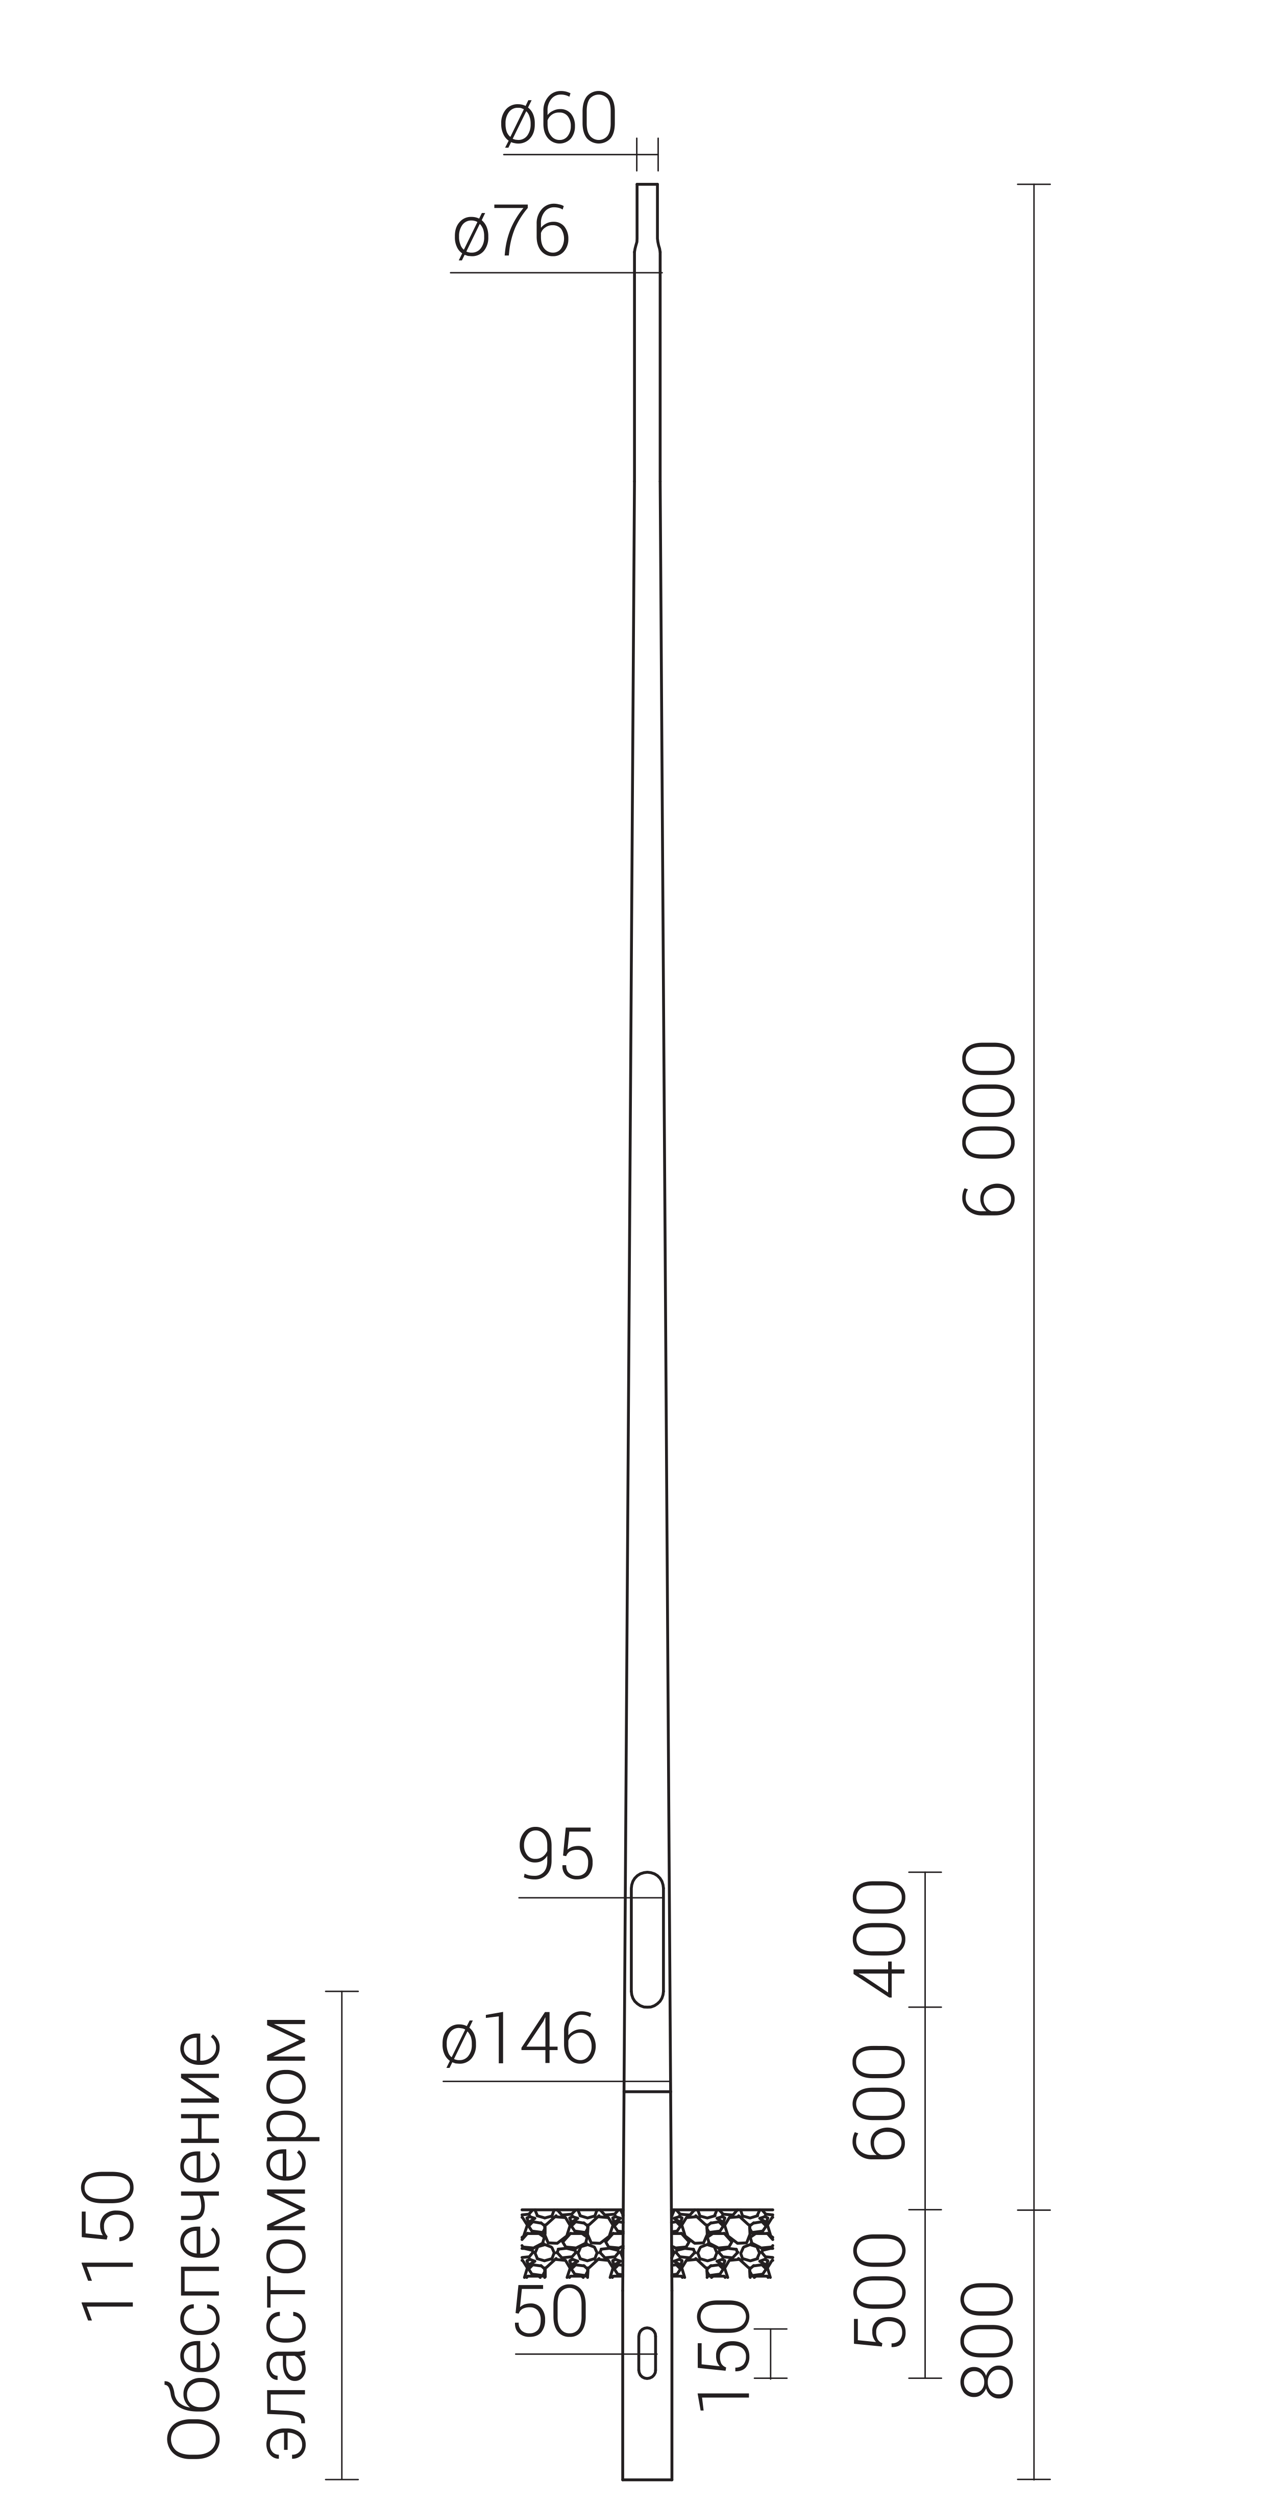 <svg xmlns="http://www.w3.org/2000/svg" viewBox="0 0 889.5 1741.8" preserveAspectRatio="xMinYMin" height="1741.8px">
  <title>42323 SAL-60 dz</title>
  <g>
    <line x1="460.2" y1="335.4" x2="468.4" y2="1595.8" style="fill: none;stroke: #231f20;stroke-linecap: round;stroke-linejoin: round;stroke-width: 2px"/>
    <line x1="434.1" y1="1595.8" x2="434.1" y2="1727.6" style="fill: none;stroke: #231f20;stroke-linecap: round;stroke-linejoin: round;stroke-width: 2px"/>
    <line x1="468.4" y1="1595.8" x2="468.4" y2="1727.6" style="fill: none;stroke: #231f20;stroke-linecap: round;stroke-linejoin: round;stroke-width: 2px"/>
    <line x1="458.3" y1="128.4" x2="444.1" y2="128.4" style="fill: none;stroke: #231f20;stroke-linecap: round;stroke-linejoin: round;stroke-width: 2px"/>
    <line x1="460.2" y1="335.4" x2="460.2" y2="175.6" style="fill: none;stroke: #231f20;stroke-linecap: round;stroke-linejoin: round;stroke-width: 2px"/>
    <line x1="442.3" y1="175.6" x2="442.3" y2="335.4" style="fill: none;stroke: #231f20;stroke-linecap: round;stroke-linejoin: round;stroke-width: 2px"/>
    <path d="M418.3,1569.5l.8-2.5m-.8-27.3v-.2m-30,30,1-2.5m-1-27.3.2-.2m16.3,25.7,4.7-1.4m-34.7,1.4,4.9-1.4m53,5.8,1.7-3.4m-1.7-26.5.2-.2M403,1569.6l1.8-4.2m-1.8-25.7v-.2M373,1569.6l1.8-4.2m-1.8-25.7.2-.2m11.6,26.4,1.7,3.9m-.1-30.3v.4m28.2,26,1.8,3.9m-.3-30.3.3.4m-36.8,23.7,4.7,1.8m25.1-1.8,4.9,1.8m-39.9,8.1,5.2,1.5m24.7-1.5,5.1,1.5m-35-31.4,5.2,1.5m24.7-1.5,5.1,1.5m24.7-1.5h.2M372.7,1569l1.8,4.2m-1.6-33.7,1.6,3.8m28.1,25.7,1.8,4.2m-1.6-33.7,1.6,3.8m28.2,25.7,1.6,4.1m-1.6-33.6,1.8,3.8M414.5,1574l1.5-4m-1.5-25.7,1.5-4.3m-31.4,34,1.5-4m-1.5-25.7,1.5-4.3m23.4,35,5-1.5m-35,1.5,5.3-1.5m24.7-28.3,5-1.4m-34.8,1.4,5.1-1.4m47.8,1.6-3.6-1.1m-26.2,1.1-3.6-1.1m-26.3,1.1-3.6-1.1m63.3,31L429,1574m-26.2,1.3-3.6-1.3m-26.3,1.3-3.6-1.3m58.9,3.9,4.4-2.6m-34.3,2.6,4.5-2.6m25.4-27.1,4.4-2.8m-64.1,32.5,4.4-2.6m25.4-27.1,4.5-2.8m-34.3,2.8,4.4-2.8m-5.6,29.8,1.2,2.9m-1.2-32.9,1.2,3.1m28.6,26.9,1.3,2.9m-1.3-32.9,1.3,3.1m28.7,26.9,1.1,2.9m-1.1-32.9,1.1,3.1m-58.6-4.2-2.1,1m31.9-1-2.1,1m32-1-2.1,1M369.6,1574l-2.1.8m31.9-.8-2.1.8m32-.8-2.1.8m-55.8-27-2.9,3m2.9,27-2.9,2.9m32.8-32.9-3,3m3,27-3,2.9m32.8-32.9-2.9,3m2.9,27-2.9,2.9m6.2-32.4-3.1-.5m-23.9,1-6.1-1m-23.9,1-5.8-1m62.6,30.3-2.9-.3m-23.9.8-6.1-.8m-23.9.8-5.8-.8m37.7-27.4-2.4-1.9m-27.5,1.9-2.3-1.9m32.2,31.9-2.4-2.1m-27.5,2.1-2.3-2.1m10.6-34.7-6.9,6.2m36.8-6.2-6.8,6.2m-23.1,23.6-6.9,6.3m36.8-6.3-6.8,6.3m13.2-34.8-7.2-.6m-22.8.6-7.1-.6m-22.6.6-.4-.2m60.1,30-7.2-.7m-22.8.7-7.1-.7m-22.6.7h-.4m63.5-24.4-3.3-5.4m3.3,35.2-3.3-5.4m-26.7-24.4-3.2-5.4m3.2,35.2-3.2-5.4m-26.5-24.4-3.4-5.4m3.4,35.2-3.4-5.4m61,11.9,2.1-6.9m-2.5-22.4,2.5-7.5m-32.1,36.8,2.3-6.9m-2.4-22.4,2.4-7.5m-32,36.8,2.1-6.9m-2.5-22.4,2.5-7.5m50.9,12.8,6.5-5m-36.4,5,6.5-5m-31.3,1.1,1.5-1.1m16.7,4.9,6.4.3m23.6-.3,6.2.3m-38.9,23.1.3.7m-.3-30.6,2.4,5.7m27.5,24.2.3.7m-.3-30.6,2.5,5.7M380,1550v6.3m.1,23.6v6.3M410,1550l-.4,6.3m.4,23.6-.4,6.3m11.8-43.4-3.1-3.3m3.1,33.1-3.3-3.6m-26.7-26.2-2.9-3.3m2.9,33.1-3.2-3.6M369,1542.5l-5.1.5m34.8-.5-6.8.6m36.8-.6-6.9.6M369,1572.2l-5.1.5m34.8-.5-6.8.7m36.8-.7-6.9.7m-50.6-33.2-2.6,2.9m2.6,26.9-2.6,3.1m32.6-32.9-2.8,2.9m2.8,26.9-2.8,3.1m32.6-32.9-2.6,2.9m2.6,26.9-2.6,3.1" style="fill: none;stroke: #231f20;stroke-linecap: round;stroke-linejoin: round;stroke-width: 2px"/>
    <path d="M431.8,1566.1l-7.5-.7m-22.3.7-7.5-.7m-22.4.7-7.5-.7m67.2.7-7.5-.7m-22.3.7-7.5-.7m-22.4.7-7.5-.7m14.1-2.9-6.1,3.2m36.1-3.2-6.4,3.2m32.1-.9-2.1.9m-52.8-7.1-1.3,4.2m31.1-4.2-1.1,4.2m-32.4,23.1.8.7m29.1-.7.9.7M375.8,1556l3.9,2.7m26-2.7,3.9,2.7m17.9,27h6.7m-36.4,0h7.6m-37.6,0h7.8m51.9-29.7h6.9m-36.6,0h7.6m-37.6,0h7.8m51.3,30.6.6-.9m-5.3-23.9,5.3-6M397,1586.6l.8-.9m-5.4-23.9,5.4-6m-30.6,30.8.6-.9m-3.9-25.5,3.9-4.4m56.5,9.6-2.1-3.6m-27.8,3.6-2.2-3.6m-27.6,3.6-.7-1m45.7-11.8v-1.8m0,31.7v-1.8m-29.9-28.1v-1.8m0,31.7v-1.8m28.2,5,1.4-2.7m-1.4-27.2,1.4-2.6m-31.2,32.5,1.4-2.7m-1.4-27.2,1.4-2.6m-8.6,31.1,7.5,1m22.3-1,7.5,1m22.4-1,3.6.5m-63.3-30.5,7.5,1m22.5-1,7.3,1m22.4-1,3.8.5m-65.9,25.9,2.3,3.6m-2.3-33.5,2.3,3.5m27.5,26.4,2.4,3.6m-2.4-33.5,2.4,3.5m27.5,26.4,2.4,3.6m-2.4-33.5,2.4,3.5m-65.5,12.1h-1.2m30.9-.1-5.7.6m35.7-.6-5.7.6m11.7.8-5.9-1.4m-23.9,1.4-6-1.4m-23.9,1.4-6-1.4m66,2.7-.3-1.6m-29.6,1.6-.3-1.6m-29.5,1.6-.3-1.6" style="fill: none;stroke: #231f20;stroke-linecap: round;stroke-linejoin: round;stroke-width: 2px"/>
    <line x1="442.3" y1="335.4" x2="434.1" y2="1595.8" style="fill: none;stroke: #231f20;stroke-linecap: round;stroke-linejoin: round;stroke-width: 2px"/>
    <line x1="435" y1="1457.2" x2="467.6" y2="1457.2" style="fill: none;stroke: #231f20;stroke-linecap: round;stroke-linejoin: round;stroke-width: 2px"/>
    <line x1="434.1" y1="1727.6" x2="468.4" y2="1727.6" style="fill: none;stroke: #231f20;stroke-linecap: round;stroke-linejoin: round;stroke-width: 2px"/>
    <polyline points="445.3 1651.2 445.6 1652.9 446.4 1654.6 447.7 1655.9 449.3 1656.7 451.1 1657 452.9 1656.7 454.6 1655.9 455.9 1654.6 456.8 1652.9 457 1651.2" style="fill: none;stroke: #231f20;stroke-linecap: round;stroke-linejoin: round;stroke-width: 2px"/>
    <polyline points="457 1627.7 456.8 1625.8 455.9 1624.1 454.6 1622.8 452.9 1622 451.1 1621.7 449.3 1622 447.7 1622.8 446.4 1624.1 445.6 1625.8 445.3 1627.7 445.3 1651.2" style="fill: none;stroke: #231f20;stroke-linecap: round;stroke-linejoin: round;stroke-width: 2px"/>
    <line x1="457" y1="1627.7" x2="457" y2="1651.2" style="fill: none;stroke: #231f20;stroke-linecap: round;stroke-linejoin: round;stroke-width: 2px"/>
    <line x1="468.1" y1="1539.5" x2="538.7" y2="1539.5" style="fill: none;stroke: #231f20;stroke-linecap: round;stroke-linejoin: round;stroke-width: 2px"/>
    <polyline points="440.1 1387.3 440.4 1389.7 441.2 1392.1 442.5 1394.2 444.3 1395.9 446.4 1397.3 448.9 1398.2 451.3 1398.3 453.7 1398.2 456.2 1397.3 458.3 1395.9 460.1 1394.2 461.4 1392.1 462.2 1389.7 462.5 1387.3" style="fill: none;stroke: #231f20;stroke-linecap: round;stroke-linejoin: round;stroke-width: 2px"/>
    <polyline points="462.5 1315.5 462.2 1313.1 461.4 1310.6 460.1 1308.5 458.3 1306.7 456.2 1305.4 453.7 1304.6 451.3 1304.3 448.9 1304.6 446.4 1305.4 444.3 1306.7 442.5 1308.5 441.2 1310.6 440.4 1313.1 440.1 1315.5 440.1 1387.3" style="fill: none;stroke: #231f20;stroke-linecap: round;stroke-linejoin: round;stroke-width: 2px"/>
    <line x1="462.5" y1="1315.5" x2="462.5" y2="1387.3" style="fill: none;stroke: #231f20;stroke-linecap: round;stroke-linejoin: round;stroke-width: 2px"/>
    <line x1="434.5" y1="1539.5" x2="363.9" y2="1539.5" style="fill: none;stroke: #231f20;stroke-linecap: round;stroke-linejoin: round;stroke-width: 2px"/>
    <path d="M514.1,1539.7v-.2m0,30-.8-2.5m-29-27.3v-.2m.1,30-1-2.5m44.3-1.8-4.7-1.4m-25.1,1.4-4.7-1.4m36.3-24.1v-.2m0,30.1-1.8-4.2m-28-25.7v-.2m.1,30.1-1.8-4.2m-28.1-25.7v-.2m0,30.1-1.5-3.4m18.1-26.7-.2.4m1.8,26-1.8,3.9m30.1-30.3v.4m1.7,26-1.7,3.9m-23.2-6.2-4.7,1.8m34.7-1.8-4.7,1.8m-50-21.8h-.1m30.1,0-5.1,1.5m34.8-1.5-5,1.5m-24.7,28.4-5.1,1.5m34.8-1.5-5,1.5m-53.1-35.5-1.6,3.8M470,1569l-1.8,4.1m31.6-33.6-1.6,3.8m1.7,25.7-1.7,4.2m31.5-33.7-1.8,3.8m1.8,25.7-1.8,4.2m-10.1-28.9-1.4-4.3m1.4,34-1.4-4m-28.3-25.7-1.5-4.3m1.5,34-1.5-4m36.3-24.8-5.1-1.4m-24.7,1.4-5.2-1.4m35,31.2-5.1-1.5m-24.7,1.5-5.2-1.5m41.7,1.8,3.5-1.3m-33.3,1.3,3.6-1.3m-33.6,1.3,3.6-1.3m56.2-28.6,3.5-1.1m-33.3,1.1,3.6-1.1m-33.6,1.1,3.6-1.1m60.7,3.9-4.5-2.8m-25.4,2.8-4.4-2.8m34.3,32.5-4.5-2.6m-55.2-27.1-4.6-2.8m34.4,32.5-4.4-2.6m-25.4,2.6-4.6-2.6m5.7-30.1-1.1,3.1m1.1,26.9-1.1,2.9m30.9-32.9-1.1,3.1m1.1,26.9-1.1,2.9m31.1-32.9-1.2,3.1m1.2,26.9-1.2,2.9m-60.8-4.1,2.1.8m27.8-.8,2,.8m27.8-.8,2.1.8m-61.8-30.7,2.1,1m27.8-1,2,1m27.8-1,2.1,1m-63.6,32.7,2.9,2.9m26.8-2.9,3,2.9m-32.7-32.9,2.9,3m56.8,27,2.9,2.9m-32.9-32.9,3,3m27-3,2.9,3m-9.1,27.8,6-.8m-35.8.8,6-.8m-32.8.3,2.9-.3m53.7-29,6-1m-35.8,1,6-1m-33.1.5,3.2-.5m51.7,32.6,2.5-2.1m-32.2,2.1,2.4-2.1m27.3-27.9,2.5-1.9m-32.2,1.9,2.4-1.9M485,1573.4l6.8,6.3m23-6.3,6.9,6.3M485,1543.6l6.8,6.2m23.1-6.2,6.8,6.2m16.6,24.9h.4m-30.3,0,7.2-.7m-37,.7,7.2-.7m52.5-29.1.4-.2m-30.3.2,7.2-.6m-37,.6,7.2-.6m49.1,35.8,3.3-5.4m-3.3-24.4,3.3-5.4m-33,35.2,3.2-5.4m-3.2-24.4,3.2-5.4m-33.2,35.2,3.3-5.4m-3.3-24.4,3.3-5.4m58.7,12.4-2.3-7.5m2.1,36.8-2.1-6.9m-27.5-22.4-2.4-7.5m2.3,36.8-2.3-6.9m-27.5-22.4-2.3-7.5m2.1,36.8-2.1-6.9m63.5-21-1.5-1.1m-23.3,5-6.6-5m-23.3,5-6.5-5m13,4.9-6.2.3m36.1-.3-6.3.3m-20.8-6.8-2.5,5.7m2.5,24.2-.4.7M523,1556l-2.2,5.7m2.2,24.2v.7m-30.3-6.7.3,6.3m-.3-36.2.3,6.3m29.5,23.6.3,6.3m-.3-36.2.3,6.3M511,1572.6l3.4-3.6m-3.2-26.2,2.9-3.3m-32.9,33.1,3.3-3.6m-3.3-26.2,3-3.3m-10.3,32.7,6.8.7m23-.7,6.8.7m23.1-.7,5.1.5m-64.8-30.2,6.8.6m23-.6,7,.6m22.9-.6,5.1.5m-67.1,26.5,2.6,3.1m-2.6-32.9,2.6,2.9m27.2,26.9,2.8,3.1m-2.8-32.9,2.8,2.9m27.1,26.9,2.6,3.1m-2.6-32.9,2.6,2.9" style="fill: none;stroke: #231f20;stroke-linecap: round;stroke-linejoin: round;stroke-width: 2px"/>
    <path d="M530.5,1566.1l7.4-.7m-37.3.7,7.5-.7m-37.4.7,7.4-.7m52.4.7,7.4-.7m-37.3.7,7.5-.7m-37.4.7,7.4-.7m-9.9-.6,2.1.9m23.6-3.2,6.2,3.2m23.6-3.2,6.3,3.2m-36.9-7.1,1.3,4.2m28.6-4.2,1.2,4.2m-27.3-6.8-4,2.7m33.9-2.7-3.9,2.7m-26,27.2-.9.7m30.8-.7-1,.7M475.1,1556h-6.9m36.6,0H497m37.8,0H527m-51.9,29.7h-6.7m36.4,0H497m37.8,0H527m11.7-25.5-3.9-4.4m.6,30.8-.6-.9m-24.6-23.9-5.4-6m.7,30.8-.7-.9m-24.4-23.9-5.5-6m.8,30.8-.8-.9m63.1-20.3.7-1m-30.6,1,2.1-3.6m-31.9,3.6,2.1-3.6m42.3-9.2v-1.8m0,31.7v-1.8m-29.8-28.1v-1.8m0,31.7v-1.8m31.6-24.9-1.5-2.6m1.5,32.5L523,1583m-28.3-27.2-1.6-2.6m1.6,32.5-1.6-2.7M472,1554.3l-3.8.5m33.5-.5-7.5,1m37.5-1-7.5,1m-52.2,29-3.6.5m33.3-.5-7.5,1m37.5-1-7.5,1m-49.8-34.5-2.4,3.5m2.4,26.4-2.4,3.6m32.2-33.5-2.3,3.5m2.3,26.4-2.3,3.6m32.2-33.5-2.4,3.5m2.4,26.4-2.4,3.6m-53.9-17.9,5.7.6m24.3-.6,5.5.6m24.2-.6h1.2m-7.2,1.3,5.9-1.4m-35.8,1.4,6-1.4m-36,1.4,6.1-1.4m53.5,2.7.3-1.6m-30.3,1.6.4-1.6m-30.1,1.6.3-1.6" style="fill: none;stroke: #231f20;stroke-linecap: round;stroke-linejoin: round;stroke-width: 2px"/>
    <polyline points="442.3 175.6 442.7 173.2 443.3 170.9 444 168.5 444.1 166.2 444.1 128.4" style="fill: none;stroke: #231f20;stroke-linecap: round;stroke-linejoin: round;stroke-width: 2px"/>
    <polyline points="458.3 128.4 458.3 166.2 458.6 168.5 459.1 170.9 459.8 173.2 460.2 175.6" style="fill: none;stroke: #231f20;stroke-linecap: round;stroke-linejoin: round;stroke-width: 2px"/>
  </g>
  <g>
    <line x1="461.6" y1="190" x2="314.1" y2="190" style="fill: none;stroke: #231f20;stroke-linecap: round;stroke-linejoin: round"/>
    <line x1="458.8" y1="107.7" x2="351.2" y2="107.7" style="fill: none;stroke: #231f20;stroke-linecap: round;stroke-linejoin: round"/>
    <line x1="443.9" y1="96.3" x2="443.9" y2="119" style="fill: none;stroke: #231f20;stroke-linecap: round;stroke-linejoin: round"/>
    <line x1="458.8" y1="96.3" x2="458.8" y2="119" style="fill: none;stroke: #231f20;stroke-linecap: round;stroke-linejoin: round"/>
    <line x1="720.8" y1="1727.6" x2="720.8" y2="128.4" style="fill: none;stroke: #231f20;stroke-linecap: round;stroke-linejoin: round"/>
    <line x1="466.8" y1="1450" x2="309" y2="1450" style="fill: none;stroke: #231f20;stroke-linecap: round;stroke-linejoin: round"/>
    <line x1="462.8" y1="1322.1" x2="361.8" y2="1322.1" style="fill: none;stroke: #231f20;stroke-linecap: round;stroke-linejoin: round"/>
    <line x1="458" y1="1640" x2="359.5" y2="1640" style="fill: none;stroke: #231f20;stroke-linecap: round;stroke-linejoin: round"/>
    <line x1="656.2" y1="1304.3" x2="633.6" y2="1304.3" style="fill: none;stroke: #231f20;stroke-linecap: round;stroke-linejoin: round"/>
    <line x1="656.2" y1="1398.3" x2="633.6" y2="1398.3" style="fill: none;stroke: #231f20;stroke-linecap: round;stroke-linejoin: round"/>
    <line x1="656.2" y1="1539.4" x2="633.6" y2="1539.4" style="fill: none;stroke: #231f20;stroke-linecap: round;stroke-linejoin: round"/>
    <line x1="656.3" y1="1656.8" x2="633.6" y2="1656.8" style="fill: none;stroke: #231f20;stroke-linecap: round;stroke-linejoin: round"/>
    <line x1="644.9" y1="1656.8" x2="644.9" y2="1304.3" style="fill: none;stroke: #231f20;stroke-linecap: round;stroke-linejoin: round"/>
    <line x1="525.9" y1="1656.8" x2="548.6" y2="1656.8" style="fill: none;stroke: #231f20;stroke-linecap: round;stroke-linejoin: round"/>
    <line x1="525.8" y1="1622.5" x2="548.5" y2="1622.5" style="fill: none;stroke: #231f20;stroke-linecap: round;stroke-linejoin: round"/>
    <line x1="537.2" y1="1657.4" x2="537.2" y2="1622.5" style="fill: none;stroke: #231f20;stroke-linecap: round;stroke-linejoin: round"/>
    <line x1="732.1" y1="128.4" x2="709.4" y2="128.4" style="fill: none;stroke: #231f20;stroke-linecap: round;stroke-linejoin: round"/>
    <line x1="732.1" y1="1539.7" x2="709.4" y2="1539.7" style="fill: none;stroke: #231f20;stroke-linecap: round;stroke-linejoin: round"/>
    <line x1="732.1" y1="1727.3" x2="709.4" y2="1727.3" style="fill: none;stroke: #231f20;stroke-linecap: round;stroke-linejoin: round"/>
    <line x1="227" y1="1387.3" x2="249.7" y2="1387.3" style="fill: none;stroke: #231f20;stroke-linecap: round;stroke-linejoin: round"/>
    <line x1="227" y1="1727.4" x2="249.7" y2="1727.4" style="fill: none;stroke: #231f20;stroke-linecap: round;stroke-linejoin: round"/>
    <line x1="238.3" y1="1727.3" x2="238.3" y2="1387.3" style="fill: none;stroke: #231f20;stroke-linecap: round;stroke-linejoin: round"/>
  </g>
  <g>
    <g>
      <path d="M317.1,164.4c0-3.9,1-7.1,3.2-9.6a10.4,10.4,0,0,1,8.4-3.7,12.7,12.7,0,0,1,2.8.3,10.6,10.6,0,0,1,2.5.9l1.9-3.9h2.3l-2.4,5a12.3,12.3,0,0,1,3.4,4.6,16.6,16.6,0,0,1,1.2,6.4v.8a14.4,14.4,0,0,1-3.1,9.6,10.7,10.7,0,0,1-8.5,3.7l-2.6-.2-2.3-.8-1.9,3.9h-2.2l2.4-4.9a10.5,10.5,0,0,1-3.8-4.7,15.3,15.3,0,0,1-1.3-6.6Zm2.9.8a13.5,13.5,0,0,0,.9,5,7.5,7.5,0,0,0,2.4,3.7h.1l9.4-19.2a5.4,5.4,0,0,0-1.9-.8,7.8,7.8,0,0,0-2.2-.3,7.6,7.6,0,0,0-6.4,3.1,13,13,0,0,0-2.3,7.7Zm17.5-.8a14.5,14.5,0,0,0-.7-4.7,11.6,11.6,0,0,0-2.2-3.6h-.2l-9.3,19.1a4.9,4.9,0,0,0,1.7.6,6.5,6.5,0,0,0,2,.2,7.6,7.6,0,0,0,6.4-3.1,12.1,12.1,0,0,0,2.3-7.7Z" style="fill: #231f20"/>
      <path d="M367.9,144.9a57.5,57.5,0,0,0-8.8,13.9A58.2,58.2,0,0,0,355,175l-.3,3h-2.9l.3-3a58.2,58.2,0,0,1,4.2-16.3,58.8,58.8,0,0,1,8.6-13.8H344.6v-2.4h23.3Z" style="fill: #231f20"/>
      <path d="M386.2,141.9a14.9,14.9,0,0,1,3.6.5,8.2,8.2,0,0,1,3.2,1.2l-.8,2.4a8,8,0,0,0-2.7-1.2,14.9,14.9,0,0,0-3.3-.4,8.3,8.3,0,0,0-6.5,3.1,12,12,0,0,0-2.6,8.1v3.1a11.1,11.1,0,0,1,3.7-3,10.6,10.6,0,0,1,5-1.2,9.5,9.5,0,0,1,7.6,3.3,13.3,13.3,0,0,1,2.8,8.6,12.8,12.8,0,0,1-3,8.7,9.8,9.8,0,0,1-7.8,3.4,10.3,10.3,0,0,1-8.1-3.6c-2.1-2.5-3.2-5.8-3.2-10.1v-8.9a14.8,14.8,0,0,1,3.5-10.1A11.1,11.1,0,0,1,386.2,141.9Zm-1,15a8.2,8.2,0,0,0-5.1,1.6,7.2,7.2,0,0,0-3,3.9V165c0,3.4.7,6.1,2.3,8.1a7.6,7.6,0,0,0,6,2.9,6.7,6.7,0,0,0,5.7-2.8,12.5,12.5,0,0,0,.1-13.7A7.4,7.4,0,0,0,385.2,156.9Z" style="fill: #231f20"/>
    </g>
    <g>
      <path d="M349.4,85.9a14.4,14.4,0,0,1,3.2-9.6,10.7,10.7,0,0,1,8.5-3.7,12.7,12.7,0,0,1,2.8.3,10.6,10.6,0,0,1,2.5.9l1.9-4h2.3l-2.5,5.1a11.5,11.5,0,0,1,3.5,4.6,16.2,16.2,0,0,1,1.2,6.4v.8c0,3.9-1,7.1-3.2,9.6a10.7,10.7,0,0,1-8.4,3.7,10.9,10.9,0,0,1-2.6-.3,8.8,8.8,0,0,1-2.3-.7l-1.9,3.9h-2.3l2.5-4.9a11,11,0,0,1-3.8-4.7,15.9,15.9,0,0,1-1.4-6.6Zm3,.8a15.9,15.9,0,0,0,.8,5,8.6,8.6,0,0,0,2.5,3.6h.1l9.4-19.2-1.9-.8a7.8,7.8,0,0,0-2.2-.2,7.4,7.4,0,0,0-6.4,3.1,12.8,12.8,0,0,0-2.3,7.7Zm17.5-.8a14,14,0,0,0-.8-4.7,9,9,0,0,0-2.1-3.6h-.2l-9.4,19.1,1.8.6,2,.2a7.6,7.6,0,0,0,6.4-3.1,13,13,0,0,0,2.3-7.7Z" style="fill: #231f20"/>
      <path d="M390.9,63.4a14.7,14.7,0,0,1,3.6.4,15.2,15.2,0,0,1,3.2,1.2l-.8,2.4a10.2,10.2,0,0,0-2.7-1.1,11.1,11.1,0,0,0-3.3-.4,8.2,8.2,0,0,0-6.6,3.1,12.1,12.1,0,0,0-2.6,8.1v3.1a9.4,9.4,0,0,1,3.8-3,10.6,10.6,0,0,1,5-1.2,9.5,9.5,0,0,1,7.6,3.3,13.2,13.2,0,0,1,2.7,8.6,13.2,13.2,0,0,1-2.9,8.7,10.7,10.7,0,0,1-15.9-.3c-2.1-2.4-3.2-5.8-3.2-10v-9a14.5,14.5,0,0,1,3.5-10A11.1,11.1,0,0,1,390.9,63.4Zm-1,15a8.2,8.2,0,0,0-8.2,5.5v2.6c0,3.4.8,6.1,2.4,8a7.1,7.1,0,0,0,6,3,6.7,6.7,0,0,0,5.7-2.8,11,11,0,0,0,2.1-6.8,10.5,10.5,0,0,0-2.1-6.9A7,7,0,0,0,389.9,78.4Z" style="fill: #231f20"/>
      <path d="M428.6,85.7c0,4.6-.9,8.1-2.9,10.6a11.2,11.2,0,0,1-16.6,0c-2-2.5-3-6.1-3-10.6v-8c0-4.5,1-8.1,3-10.6a11,11,0,0,1,16.5,0c2,2.5,3,6.1,3,10.6Zm-2.9-8.5q0-5.4-2.1-8.4a8.2,8.2,0,0,0-12.5,0q-2.1,3-2.1,8.4v8.9c0,3.6.7,6.4,2.2,8.4a7.9,7.9,0,0,0,12.4,0q2.1-3,2.1-8.4Z" style="fill: #231f20"/>
    </g>
    <g>
      <path d="M308.5,1423.6c0-3.9,1-7.1,3.2-9.6a10.7,10.7,0,0,1,8.5-3.7,11.8,11.8,0,0,1,2.7.3,10.6,10.6,0,0,1,2.5.9l2-3.9h2.2l-2.4,5a12.3,12.3,0,0,1,3.4,4.6,16.6,16.6,0,0,1,1.2,6.4v.8a14.4,14.4,0,0,1-3.1,9.6,10.7,10.7,0,0,1-8.5,3.7l-2.6-.2-2.3-.8-1.9,3.9h-2.2l2.4-4.9a11.2,11.2,0,0,1-3.8-4.7,15.3,15.3,0,0,1-1.3-6.6Zm2.9.8a13.5,13.5,0,0,0,.9,5,7.5,7.5,0,0,0,2.4,3.7h.2l9.4-19.2a7,7,0,0,0-2-.8l-2.1-.3a7.6,7.6,0,0,0-6.5,3.1,13,13,0,0,0-2.3,7.7Zm17.5-.8a14.5,14.5,0,0,0-.7-4.7,12.8,12.8,0,0,0-2.2-3.6h-.2l-9.3,19.1a4.9,4.9,0,0,0,1.7.6,6.5,6.5,0,0,0,2,.2,7.4,7.4,0,0,0,6.4-3.1,12.1,12.1,0,0,0,2.3-7.7Z" style="fill: #231f20"/>
      <path d="M350.7,1437.4h-3v-32.7l-9,1.1v-2.1l12-2.1Z" style="fill: #231f20"/>
      <path d="M383.1,1425.8h5.6v2.4h-5.6v9h-2.9v-9H363.5v-1.6l16.4-24.9h3.2Zm-16.1,0h13.2v-20.3H380l-1.2,2.7Z" style="fill: #231f20"/>
      <path d="M405.3,1401.2a13.7,13.7,0,0,1,3.6.4,8.2,8.2,0,0,1,3.2,1.2l-.7,2.4a13.1,13.1,0,0,0-2.8-1.2,14.9,14.9,0,0,0-3.3-.4,8.3,8.3,0,0,0-6.5,3.1,12,12,0,0,0-2.6,8.1v3.1a12.2,12.2,0,0,1,3.7-3,10.6,10.6,0,0,1,5-1.2,9.4,9.4,0,0,1,7.6,3.3,14.4,14.4,0,0,1-.2,17.3,9.8,9.8,0,0,1-7.8,3.4,10.6,10.6,0,0,1-8.1-3.6c-2.1-2.5-3.2-5.8-3.2-10.1v-8.9a14.8,14.8,0,0,1,3.5-10.1A11.1,11.1,0,0,1,405.3,1401.2Zm-.9,14.9a9.1,9.1,0,0,0-5.2,1.6,7.2,7.2,0,0,0-3,3.9v2.6a13.2,13.2,0,0,0,2.3,8.1,7.6,7.6,0,0,0,6,2.9,6.7,6.7,0,0,0,5.7-2.8,10.3,10.3,0,0,0,2.2-6.8,10.9,10.9,0,0,0-2.1-6.9A7.3,7.3,0,0,0,404.4,1416.1Z" style="fill: #231f20"/>
    </g>
    <g>
      <path d="M372.6,1306.8a8.3,8.3,0,0,0,6.5-2.7c1.6-1.8,2.4-4.4,2.4-7.7v-3.6a9.8,9.8,0,0,1-3.5,3.5,10.2,10.2,0,0,1-4.9,1.2,9.8,9.8,0,0,1-7.8-3.4,12.4,12.4,0,0,1-3-8.7,13.6,13.6,0,0,1,3.1-9,9.7,9.7,0,0,1,7.7-3.7,10.9,10.9,0,0,1,8.3,3.4c2.1,2.2,3.1,5.5,3.1,9.7v10.5q0,6.2-3.3,9.6a11.2,11.2,0,0,1-8.6,3.4,16.9,16.9,0,0,1-3.8-.4,13.7,13.7,0,0,1-3.6-1.1l.5-2.5a14.6,14.6,0,0,0,3.3,1.2A20.2,20.2,0,0,0,372.6,1306.8Zm.5-11.8a8.4,8.4,0,0,0,5.3-1.6,9.3,9.3,0,0,0,3.1-4v-3.8c0-3.4-.8-5.9-2.3-7.7a7.1,7.1,0,0,0-5.9-2.7,6.9,6.9,0,0,0-5.7,3,11.7,11.7,0,0,0-2.3,7.2,10.8,10.8,0,0,0,2.1,6.8A6.7,6.7,0,0,0,373.1,1295Z" style="fill: #231f20"/>
      <path d="M392.5,1292.7l1.9-19.5h17.3v2.8H396.9l-1.3,12.6a11.7,11.7,0,0,1,3-1.9,14.7,14.7,0,0,1,4.3-.7,9.4,9.4,0,0,1,7.4,3.1,12.1,12.1,0,0,1,2.8,8.4,13,13,0,0,1-2.7,8.6c-1.8,2.1-4.6,3.2-8.2,3.2a11.3,11.3,0,0,1-7.3-2.4,8.9,8.9,0,0,1-2.8-7.3v-.2h2.6c0,2.4.6,4.3,2,5.5a7.6,7.6,0,0,0,5.4,1.9,7.4,7.4,0,0,0,6-2.4c1.3-1.6,1.9-3.9,1.9-6.9a10,10,0,0,0-1.9-6.4,6.9,6.9,0,0,0-5.5-2.4,10.7,10.7,0,0,0-5.3,1.1,6.3,6.3,0,0,0-2.6,3.3Z" style="fill: #231f20"/>
    </g>
    <g>
      <path d="M359.4,1611.4l2-19.5h17.2v2.7H363.8l-1.3,12.7a11.7,11.7,0,0,1,3-1.9,15.4,15.4,0,0,1,4.3-.7,9.4,9.4,0,0,1,7.4,3.1,12.1,12.1,0,0,1,2.8,8.4,13,13,0,0,1-2.7,8.6c-1.8,2.1-4.5,3.2-8.2,3.2a10.8,10.8,0,0,1-7.3-2.5c-1.9-1.6-2.9-4-2.8-7.2v-.2h2.6a7,7,0,0,0,2,5.5,7.6,7.6,0,0,0,5.4,1.9,7.4,7.4,0,0,0,6-2.4c1.3-1.6,1.9-3.9,1.9-6.9a9.8,9.8,0,0,0-1.9-6.4,6.9,6.9,0,0,0-5.5-2.4,10.7,10.7,0,0,0-5.3,1.1,6.3,6.3,0,0,0-2.6,3.3Z" style="fill: #231f20"/>
      <path d="M408.3,1613.7c0,4.6-1,8.1-3,10.6a9.7,9.7,0,0,1-8.2,3.7,10,10,0,0,1-8.3-3.7c-2-2.5-3-6-3-10.6v-7.9c0-4.6,1-8.2,2.9-10.6a10.1,10.1,0,0,1,8.3-3.8,10,10,0,0,1,8.3,3.8c2,2.4,3,6,3,10.6Zm-2.9-8.4c0-3.7-.7-6.5-2.2-8.4a7.9,7.9,0,0,0-12.4,0q-2.1,2.8-2.1,8.4v8.8c0,3.6.7,6.4,2.2,8.4a7.1,7.1,0,0,0,6.2,3,7.2,7.2,0,0,0,6.2-3q2.1-3,2.1-8.4Z" style="fill: #231f20"/>
    </g>
    <g>
      <path d="M679.2,1649a8,8,0,0,1,5,1.7,9.3,9.3,0,0,1,3.2,4.5,10.4,10.4,0,0,1,3.3-5.2,8,8,0,0,1,5.5-2,8.8,8.8,0,0,1,7.3,3.2,14.4,14.4,0,0,1,0,16.5,8.8,8.8,0,0,1-7.3,3.2,8.3,8.3,0,0,1-5.5-2,9.5,9.5,0,0,1-3.3-5.1,9.5,9.5,0,0,1-3.2,4.4,8,8,0,0,1-5,1.7,9,9,0,0,1-7.1-2.9,12.3,12.3,0,0,1,0-15.1A9.1,9.1,0,0,1,679.2,1649Zm0,2.9a6.4,6.4,0,0,0-5.1,2.2,7.3,7.3,0,0,0-2.1,5.4,7.7,7.7,0,0,0,2,5.4,6.7,6.7,0,0,0,5.2,2.1,6.3,6.3,0,0,0,5-2.1,8,8,0,0,0,1.9-5.5,7.9,7.9,0,0,0-1.9-5.4A6.3,6.3,0,0,0,679.2,1651.9Zm17-1a6.7,6.7,0,0,0-5.5,2.5,8.9,8.9,0,0,0-2.1,6.1,9,9,0,0,0,2.1,6.1,6.9,6.9,0,0,0,5.5,2.4,6.6,6.6,0,0,0,5.4-2.4,8.9,8.9,0,0,0,2-6.2,8.8,8.8,0,0,0-2-6.1A6.6,6.6,0,0,0,696.2,1650.9Z" style="fill: #231f20"/>
      <path d="M691.8,1619.7c4.6,0,8.1,1,10.6,3a11.2,11.2,0,0,1,0,16.6c-2.5,2-6,3-10.6,3h-7.9c-4.6,0-8.1-1-10.6-3a10,10,0,0,1-3.8-8.3,10.1,10.1,0,0,1,3.8-8.3c2.5-2,6-3,10.6-3Zm-8.4,3q-5.5,0-8.4,2.1a7.2,7.2,0,0,0-3,6.2,7,7,0,0,0,3,6.2c1.9,1.5,4.7,2.2,8.4,2.2h8.8c3.6,0,6.4-.7,8.4-2.2a7.9,7.9,0,0,0,0-12.4c-1.9-1.4-4.8-2.1-8.4-2.1Z" style="fill: #231f20"/>
      <path d="M691.8,1590.6c4.6,0,8.1,1,10.6,3a11,11,0,0,1,0,16.5c-2.5,2-6,3.1-10.6,3.1h-7.9c-4.6,0-8.1-1-10.6-3a11,11,0,0,1,0-16.6c2.5-2,6-3,10.6-3Zm-8.4,2.9c-3.7,0-6.5.7-8.4,2.2a7.9,7.9,0,0,0,0,12.4q2.8,2.1,8.4,2.1h8.8q5.4,0,8.4-2.1a7.3,7.3,0,0,0,3-6.3,6.9,6.9,0,0,0-3-6.1c-1.9-1.5-4.8-2.2-8.4-2.2Z" style="fill: #231f20"/>
    </g>
    <g>
      <path d="M619.1,1372v-5.5h2.5v5.5h8.9v2.9h-8.9v16.7h-1.7L595,1375.2V1372Zm0,16.1v-13.2H598.8v.2l2.6,1.2Z" style="fill: #231f20"/>
      <path d="M616.7,1339.7c4.6,0,8.2,1,10.6,3a10,10,0,0,1,3.8,8.3,10.1,10.1,0,0,1-3.8,8.3c-2.5,2-6,3-10.6,3h-7.9c-4.6,0-8.1-1-10.6-3a9.9,9.9,0,0,1-3.7-8.3,10,10,0,0,1,3.7-8.3c2.5-2,6-3,10.6-3Zm-8.4,3q-5.4,0-8.4,2.1a8.1,8.1,0,0,0,0,12.4,14.5,14.5,0,0,0,8.4,2.2h8.9a14.5,14.5,0,0,0,8.4-2.2,7.9,7.9,0,0,0,0-12.4q-3-2.1-8.4-2.1Z" style="fill: #231f20"/>
      <path d="M616.7,1310.6c4.6,0,8.2,1,10.6,3a9.8,9.8,0,0,1,3.8,8.2,10.1,10.1,0,0,1-3.8,8.3c-2.5,2-6,3-10.6,3h-7.9c-4.6,0-8.1-1-10.6-2.9a10,10,0,0,1-3.7-8.3,9.9,9.9,0,0,1,3.7-8.3c2.5-2,6-3,10.6-3Zm-8.4,2.9c-3.6,0-6.4.7-8.4,2.2a8.1,8.1,0,0,0,0,12.4q3,2.1,8.4,2.1h8.9c3.6,0,6.4-.7,8.4-2.2a7.1,7.1,0,0,0,3-6.2,7.2,7.2,0,0,0-3-6.2q-3-2.1-8.4-2.1Z" style="fill: #231f20"/>
    </g>
    <g>
      <path d="M594.3,1492.2a14.7,14.7,0,0,1,.4-3.6,13.3,13.3,0,0,1,1.2-3.2l2.4.8a15.9,15.9,0,0,0-1.2,2.7,15.5,15.5,0,0,0-.3,3.3,8.2,8.2,0,0,0,3,6.5,12,12,0,0,0,8.1,2.6h3.2a10.2,10.2,0,0,1-3.1-3.7,11.8,11.8,0,0,1-1.1-5,9.5,9.5,0,0,1,3.3-7.6,14.2,14.2,0,0,1,17.2.2,9.8,9.8,0,0,1,3.4,7.8,10.3,10.3,0,0,1-3.6,8.1c-2.5,2.1-5.8,3.2-10.1,3.2h-8.9a14.3,14.3,0,0,1-10-3.5A11.2,11.2,0,0,1,594.3,1492.2Zm15,1a8.8,8.8,0,0,0,1.5,5.1,7.2,7.2,0,0,0,3.9,3h2.7c3.4,0,6-.7,8-2.3a7.4,7.4,0,0,0,3-6,6.9,6.9,0,0,0-2.8-5.7,11.3,11.3,0,0,0-6.9-2.1,10.4,10.4,0,0,0-6.8,2A7.1,7.1,0,0,0,609.3,1493.2Z" style="fill: #231f20"/>
      <path d="M616.5,1454.4c4.6,0,8.2,1,10.6,3a9.9,9.9,0,0,1,3.7,8.3,10.2,10.2,0,0,1-3.7,8.3c-2.5,2-6,3-10.6,3h-7.9c-4.6,0-8.1-1-10.6-3a11.2,11.2,0,0,1,0-16.6c2.5-2,6-3,10.6-3Zm-8.4,2.9a14.5,14.5,0,0,0-8.4,2.2,8.1,8.1,0,0,0,0,12.4q3,2.1,8.4,2.1H617q5.4,0,8.4-2.1a7.2,7.2,0,0,0,3-6.2,7.1,7.1,0,0,0-3-6.2,14.5,14.5,0,0,0-8.4-2.2Z" style="fill: #231f20"/>
      <path d="M616.5,1425.3c4.6,0,8.2,1,10.6,2.9a11.2,11.2,0,0,1,0,16.6c-2.5,2-6,3-10.6,3h-7.9c-4.6,0-8.1-1-10.6-3a9.7,9.7,0,0,1-3.7-8.2,9.9,9.9,0,0,1,3.7-8.3c2.5-2,6-3,10.6-3Zm-8.4,2.9q-5.4,0-8.4,2.1a7.2,7.2,0,0,0-2.9,6.3,7,7,0,0,0,2.9,6.2q3,2.1,8.4,2.1H617c3.6,0,6.4-.7,8.4-2.2a7.1,7.1,0,0,0,3-6.2,7.2,7.2,0,0,0-3-6.2q-3-2.1-8.4-2.1Z" style="fill: #231f20"/>
    </g>
    <g>
      <path d="M614.7,1634.7l-19.4-1.9v-17.3H598v14.8l12.7,1.3a9.5,9.5,0,0,1-1.9-3,10.1,10.1,0,0,1-.7-4.3,8.7,8.7,0,0,1,3-7.3c2.1-1.9,4.9-2.8,8.4-2.8s6.5.9,8.6,2.7,3.2,4.5,3.2,8.1a11.1,11.1,0,0,1-2.4,7.3c-1.6,2-4.1,2.9-7.3,2.8h-.1v-2.6a7.1,7.1,0,0,0,5.5-2.1,7.9,7.9,0,0,0,1.9-5.4c0-2.7-.8-4.6-2.4-5.9s-3.9-2-7-2a9.7,9.7,0,0,0-6.3,2,6.6,6.6,0,0,0-2.4,5.5,9.6,9.6,0,0,0,1.1,5.2,6.4,6.4,0,0,0,3.2,2.6Z" style="fill: #231f20"/>
      <path d="M617,1585.8c4.6,0,8.2,1,10.6,3a11,11,0,0,1,0,16.5c-2.5,2.1-6,3.1-10.6,3.1h-7.9c-4.6,0-8.1-1-10.6-3a11.2,11.2,0,0,1,0-16.6c2.5-2,6-3,10.6-3Zm-8.4,2.9c-3.6,0-6.4.7-8.4,2.2a8.1,8.1,0,0,0,0,12.4q3,2.1,8.4,2.1h8.9q5.4,0,8.4-2.1a7.2,7.2,0,0,0,3-6.2,7.1,7.1,0,0,0-3-6.2c-2-1.5-4.8-2.2-8.4-2.2Z" style="fill: #231f20"/>
      <path d="M617,1556.6c4.6,0,8.2,1,10.6,3a11.2,11.2,0,0,1,0,16.6c-2.5,2-6,3-10.6,3h-7.9c-4.6,0-8.1-1-10.6-3a11,11,0,0,1,0-16.5c2.5-2.1,6-3.1,10.6-3.1Zm-8.4,3q-5.4,0-8.4,2.1a8.2,8.2,0,0,0,0,12.5q3,2.1,8.4,2.1h8.9c3.6,0,6.4-.7,8.4-2.2a7.9,7.9,0,0,0,0-12.4q-3-2.1-8.4-2.1Z" style="fill: #231f20"/>
    </g>
    <g>
      <path d="M522.1,1667.4v2.9H489.4l1.1,9h-2.1l-2.1-11.9Z" style="fill: #231f20"/>
      <path d="M505.8,1651.6l-19.4-2v-17.2h2.7v14.7l12.7,1.4a9.5,9.5,0,0,1-1.9-3,10.6,10.6,0,0,1-.7-4.4,8.9,8.9,0,0,1,3-7.3c2.1-1.9,4.9-2.8,8.4-2.8s6.5.9,8.6,2.7,3.2,4.5,3.2,8.1a11.3,11.3,0,0,1-2.4,7.4c-1.6,1.9-4.1,2.8-7.3,2.8h-.1v-2.6a7.4,7.4,0,0,0,5.5-2,8.1,8.1,0,0,0,1.9-5.5,7.2,7.2,0,0,0-2.4-5.9c-1.6-1.3-3.9-2-7-2a9.7,9.7,0,0,0-6.3,2,6.8,6.8,0,0,0-2.4,5.5,10.4,10.4,0,0,0,1,5.2,6.6,6.6,0,0,0,3.3,2.6Z" style="fill: #231f20"/>
      <path d="M508.1,1602.6c4.6,0,8.2,1,10.6,3a11.2,11.2,0,0,1,0,16.6c-2.5,2-6,3-10.6,3h-7.9c-4.6,0-8.1-1-10.6-3a11,11,0,0,1,0-16.5c2.5-2.1,6-3.1,10.6-3.1Zm-8.4,3q-5.4,0-8.4,2.1a8.2,8.2,0,0,0,0,12.5q3,2.1,8.4,2.1h8.9c3.6,0,6.4-.7,8.4-2.2a7.9,7.9,0,0,0,0-12.4q-3-2.1-8.4-2.1Z" style="fill: #231f20"/>
    </g>
    <g>
      <path d="M670.8,834.6a14.7,14.7,0,0,1,.4-3.6,10.1,10.1,0,0,1,1.2-3.2l2.4.8a10.7,10.7,0,0,0-1.2,2.7,14.9,14.9,0,0,0-.4,3.3,8.6,8.6,0,0,0,3.1,6.6,12.5,12.5,0,0,0,8.1,2.6h3.2a11.5,11.5,0,0,1-3.1-3.8,10.5,10.5,0,0,1-1.1-5,9.5,9.5,0,0,1,3.3-7.6,14.2,14.2,0,0,1,17.2.2,9.8,9.8,0,0,1,3.4,7.8,10.3,10.3,0,0,1-3.6,8.1c-2.5,2.1-5.8,3.2-10.1,3.2h-8.9a14.8,14.8,0,0,1-10.1-3.5A11.3,11.3,0,0,1,670.8,834.6Zm14.9,1a8.8,8.8,0,0,0,1.6,5.1,7.9,7.9,0,0,0,3.9,3.1h2.6a12.6,12.6,0,0,0,8.1-2.4,7.2,7.2,0,0,0,2.9-6,6.7,6.7,0,0,0-2.8-5.7,10.8,10.8,0,0,0-6.8-2.1,11,11,0,0,0-6.8,2A7.2,7.2,0,0,0,685.7,835.6Z" style="fill: #231f20"/>
      <path d="M693,784.7c4.6,0,8.1,1,10.6,3a9.7,9.7,0,0,1,3.7,8.2,10,10,0,0,1-3.7,8.3c-2.5,2-6,3-10.6,3h-7.9c-4.6,0-8.1-1-10.6-2.9a10,10,0,0,1-3.7-8.3,9.9,9.9,0,0,1,3.7-8.3c2.5-2,6-3,10.6-3Zm-8.4,2.9c-3.7,0-6.5.7-8.4,2.2a7.9,7.9,0,0,0,0,12.4q2.8,2.1,8.4,2.1h8.8c3.7,0,6.5-.7,8.5-2.2a7.3,7.3,0,0,0,2.9-6.2,7.4,7.4,0,0,0-2.9-6.2c-2-1.4-4.8-2.1-8.5-2.1Z" style="fill: #231f20"/>
      <path d="M693,755.5c4.6,0,8.1,1,10.6,3a9.9,9.9,0,0,1,3.7,8.3,10,10,0,0,1-3.7,8.3c-2.5,2-6,3-10.6,3h-7.9c-4.6,0-8.1-1-10.6-3a9.9,9.9,0,0,1-3.7-8.3,10,10,0,0,1,3.7-8.3c2.5-2,6-3,10.6-3Zm-8.4,3q-5.6,0-8.4,2.1a7.9,7.9,0,0,0,0,12.4c1.9,1.4,4.7,2.2,8.4,2.2h8.8c3.7,0,6.5-.8,8.5-2.2a8.1,8.1,0,0,0,0-12.4c-2-1.4-4.8-2.1-8.5-2.1Z" style="fill: #231f20"/>
      <path d="M693,726.4c4.6,0,8.1,1,10.6,3a9.7,9.7,0,0,1,3.7,8.2,10,10,0,0,1-3.7,8.3c-2.5,2-6,3-10.6,3h-7.9c-4.6,0-8.1-1-10.6-2.9a10,10,0,0,1-3.7-8.3,9.9,9.9,0,0,1,3.7-8.3c2.5-2,6-3,10.6-3Zm-8.4,2.9c-3.7,0-6.5.7-8.4,2.2a7.9,7.9,0,0,0,0,12.4q2.8,2.1,8.4,2.1h8.8c3.7,0,6.5-.7,8.5-2.2a7.3,7.3,0,0,0,2.9-6.2,7.4,7.4,0,0,0-2.9-6.2c-2-1.4-4.8-2.1-8.5-2.1Z" style="fill: #231f20"/>
    </g>
    <g>
      <path d="M92.6,1604v2.9H60.5l3.6,9.7H61.4l-4.5-12.1v-.5Z" style="fill: #231f20"/>
      <path d="M92.6,1576.3v2.9H60.5l3.6,9.7H61.4l-4.5-12.1v-.5Z" style="fill: #231f20"/>
      <path d="M74.4,1560.2,57,1558.5v-17.8h2.7v15.2l12,1.3a11.5,11.5,0,0,1-1.9-6.7,9.9,9.9,0,0,1,3.1-7.7,11.9,11.9,0,0,1,8.3-2.8c3.8,0,6.7.9,8.8,2.8a10,10,0,0,1,3.1,7.8,10.9,10.9,0,0,1-2.6,7.5,11.1,11.1,0,0,1-7.3,3.3v-2.8a8.4,8.4,0,0,0,5.5-2.5,7.5,7.5,0,0,0,1.9-5.5,7.1,7.1,0,0,0-2.4-5.8,11.3,11.3,0,0,0-6.9-1.9,9.2,9.2,0,0,0-6.4,2.2,7.5,7.5,0,0,0-2.4,5.9,9.8,9.8,0,0,0,.5,3.6,10,10,0,0,0,2,3.3Z" style="fill: #231f20"/>
      <path d="M77.7,1513c5.1,0,8.9.9,11.5,2.8s3.9,4.5,3.9,8.1a9.4,9.4,0,0,1-3.9,8.1c-2.5,1.9-6.2,2.8-11.1,2.9H71.7c-5,0-8.7-1-11.3-2.8a10.4,10.4,0,0,1-.1-16.2c2.4-1.9,6.1-2.8,10.9-2.9Zm-6.3,3c-4.1,0-7.2.6-9.3,1.9A7,7,0,0,0,59,1524a6.5,6.5,0,0,0,3.1,5.9c2,1.4,5,2,9,2.1h7q6,0,9.3-2.1a6.8,6.8,0,0,0,3.2-6,6.6,6.6,0,0,0-3.2-5.9c-2.1-1.4-5.1-2-9.2-2Z" style="fill: #231f20"/>
      <path d="M136.7,1685.4a20.6,20.6,0,0,1,8.6,1.7,14,14,0,0,1,5.8,4.9,13.4,13.4,0,0,1,2,7.2,12.6,12.6,0,0,1-4.5,10.1c-3,2.6-7,3.8-12,3.8h-3.7a19.7,19.7,0,0,1-8.6-1.7,13.5,13.5,0,0,1-5.8-19.3,12.8,12.8,0,0,1,5.6-4.9,21.6,21.6,0,0,1,8.4-1.8Zm-3.8,3c-4.3,0-7.7,1-10.1,2.9a10.6,10.6,0,0,0,0,15.9c2.5,1.9,5.9,2.9,10.2,2.9h3.7c4.2,0,7.6-.9,10-2.9a9.6,9.6,0,0,0,3.7-8,9.5,9.5,0,0,0-3.6-7.9c-2.4-1.9-5.8-2.9-10.2-2.9Z" style="fill: #231f20"/>
      <path d="M127.9,1667.9a10.8,10.8,0,0,1,3.3-8.2,12.5,12.5,0,0,1,8.7-3.1h.6a15.1,15.1,0,0,1,6.5,1.4,11.9,11.9,0,0,1,4.5,4.1,12.7,12.7,0,0,1,1.6,6.2,10.9,10.9,0,0,1-3.5,8.4q-3.4,3.3-9.3,3.3h-2.4c-5.4,0-9.8-1.1-13.1-3.1a12.7,12.7,0,0,1-5.8-8.9c-.4-2.5-.9-4.2-1.6-5.1a3.2,3.2,0,0,0-2.7-1.5v-2.5a5.6,5.6,0,0,1,3.3.8,5.7,5.7,0,0,1,2.2,2.6,18.8,18.8,0,0,1,1.4,5.2,10.8,10.8,0,0,0,3.4,6.5,15.2,15.2,0,0,0,7.5,3.2,12.3,12.3,0,0,1-3.3-3.9A10.8,10.8,0,0,1,127.9,1667.9Zm12,9.1h.6a10.9,10.9,0,0,0,7.3-2.4,8.6,8.6,0,0,0,0-12.7,11.2,11.2,0,0,0-7.4-2.4h-.7a9.6,9.6,0,0,0-6.7,2.5,7.9,7.9,0,0,0-2.6,6.3,8.4,8.4,0,0,0,2.6,6.4A9.9,9.9,0,0,0,139.9,1677Z" style="fill: #231f20"/>
      <path d="M153.1,1640.8a11.4,11.4,0,0,1-6.3,10.3,14.7,14.7,0,0,1-6.7,1.5h-1a16.7,16.7,0,0,1-6.9-1.4,12.2,12.2,0,0,1-4.8-4.2,9.6,9.6,0,0,1-1.7-5.7,9.7,9.7,0,0,1,3.2-7.6c2.2-1.9,5.2-2.8,9-2.8h1.7v18.8h.5a11.1,11.1,0,0,0,7.5-2.5,8.3,8.3,0,0,0,3-6.5,9.3,9.3,0,0,0-.9-4.2,8,8,0,0,0-2.7-3.2l1.4-1.9A10.8,10.8,0,0,1,153.1,1640.8Zm-24.9.5a7.4,7.4,0,0,0,2.4,5.6,10.8,10.8,0,0,0,6.5,2.7v-15.8h-.4a9.7,9.7,0,0,0-6.2,2.2A6.7,6.7,0,0,0,128.2,1641.3Z" style="fill: #231f20"/>
      <path d="M150.6,1615.4a8,8,0,0,0-1.7-5.1,6.1,6.1,0,0,0-4.5-2.2v-2.8a8.6,8.6,0,0,1,4.4,1.5,8.7,8.7,0,0,1,3.1,3.7,10.4,10.4,0,0,1,1.2,4.9,10.2,10.2,0,0,1-3.7,8.3c-2.4,2-5.6,3-9.7,3h-.9a15.2,15.2,0,0,1-6.9-1.4,10.4,10.4,0,0,1-4.6-3.9,10.7,10.7,0,0,1-1.6-5.9,10,10,0,0,1,2.6-7.2,9,9,0,0,1,6.8-3v2.8a7.1,7.1,0,0,0-5,2.2,8.1,8.1,0,0,0,.9,11.3,13.3,13.3,0,0,0,8,2.2h.9a13.2,13.2,0,0,0,7.9-2.2A7.6,7.6,0,0,0,150.6,1615.4Z" style="fill: #231f20"/>
      <path d="M152.6,1579.1v3H128.7v14.2h23.9v2.9H126.2v-20.1Z" style="fill: #231f20"/>
      <path d="M153.1,1561.1a11.4,11.4,0,0,1-1.7,6.1,11.7,11.7,0,0,1-4.6,4.2,14.7,14.7,0,0,1-6.7,1.5h-1a15.2,15.2,0,0,1-6.9-1.4,12.8,12.8,0,0,1-4.8-4.1,10.1,10.1,0,0,1-1.7-5.8,9.7,9.7,0,0,1,3.2-7.6c2.2-1.9,5.2-2.8,9-2.8h1.7V1570h.5a11.1,11.1,0,0,0,7.5-2.5,8.3,8.3,0,0,0,3-6.5,9.3,9.3,0,0,0-.9-4.2,8,8,0,0,0-2.7-3.2l1.4-1.8A10.5,10.5,0,0,1,153.1,1561.1Zm-24.9.5a7.4,7.4,0,0,0,2.4,5.6,10.8,10.8,0,0,0,6.5,2.7v-15.8h-.4a9.7,9.7,0,0,0-6.2,2.2A6.7,6.7,0,0,0,128.2,1561.6Z" style="fill: #231f20"/>
      <path d="M152.6,1526.7v2.9H141.5a19.5,19.5,0,0,1,1.3,6.9c0,3.5-.8,6.1-2.3,7.7s-3.9,2.4-7.2,2.4h-7.1v-2.9h6.9c2.6,0,4.4-.6,5.5-1.6s1.7-3,1.7-5.6a24,24,0,0,0-1.3-6.9H126.2v-2.9Z" style="fill: #231f20"/>
      <path d="M153.1,1508.7a11.9,11.9,0,0,1-1.7,6.1,11.7,11.7,0,0,1-4.6,4.2,14.7,14.7,0,0,1-6.7,1.5h-1a15.2,15.2,0,0,1-6.9-1.5,12,12,0,0,1-4.8-4.1,9.6,9.6,0,0,1-1.7-5.7,9.7,9.7,0,0,1,3.2-7.6c2.2-1.9,5.2-2.8,9-2.8h1.7v18.8h.5a11.2,11.2,0,0,0,7.5-2.6,8.2,8.2,0,0,0,3-6.5,9.1,9.1,0,0,0-.9-4.1,8.2,8.2,0,0,0-2.7-3.3l1.4-1.8A10.8,10.8,0,0,1,153.1,1508.7Zm-24.9.5a7.4,7.4,0,0,0,2.4,5.6,10.8,10.8,0,0,0,6.5,2.7v-15.8h-.4a9.7,9.7,0,0,0-6.2,2.1A7.1,7.1,0,0,0,128.2,1509.2Z" style="fill: #231f20"/>
      <path d="M152.6,1472.8v2.9H140.5v14.2h12.1v3H126.2v-3H138v-14.2H126.2v-2.9Z" style="fill: #231f20"/>
      <path d="M126.2,1447.6v-2.9h26.4v2.9H130.9l21.7,14.3v2.9H126.2v-2.9h21.7Z" style="fill: #231f20"/>
      <path d="M153.1,1426.6a11.4,11.4,0,0,1-1.7,6.1,11.9,11.9,0,0,1-4.6,4.3,14.7,14.7,0,0,1-6.7,1.5h-1a15.2,15.2,0,0,1-6.9-1.5,12.8,12.8,0,0,1-4.8-4.1,10.7,10.7,0,0,1,1.5-13.4,13.8,13.8,0,0,1,9-2.8h1.7v18.9h.5a11.2,11.2,0,0,0,7.5-2.6,8.2,8.2,0,0,0,3-6.5,8.8,8.8,0,0,0-.9-4.1,8.2,8.2,0,0,0-2.7-3.3l1.4-1.8A10.5,10.5,0,0,1,153.1,1426.6Zm-24.9.6a7.2,7.2,0,0,0,2.4,5.5,11.5,11.5,0,0,0,6.5,2.8v-15.9h-.4a9.7,9.7,0,0,0-6.2,2.2A7.1,7.1,0,0,0,128.2,1427.2Z" style="fill: #231f20"/>
      <path d="M188.2,1703a7.3,7.3,0,0,0,1.7,5.1,5.9,5.9,0,0,0,4.5,2v2.8a7.6,7.6,0,0,1-4.4-1.3,10.2,10.2,0,0,1-3.2-3.6,12.2,12.2,0,0,1-1.1-5,10.2,10.2,0,0,1,3.4-7.9,13.4,13.4,0,0,1,8.9-3.3h1.9a15.1,15.1,0,0,1,6.8,1.4,10.4,10.4,0,0,1,6.4,9.8,10.1,10.1,0,0,1-2.7,7.2,9,9,0,0,1-6.8,2.7v-2.8a6.7,6.7,0,0,0,7-7.1,7.4,7.4,0,0,0-2.7-5.9,12.1,12.1,0,0,0-7.4-2.4v12H198v-12a12.9,12.9,0,0,0-7.2,2.4A7.6,7.6,0,0,0,188.2,1703Z" style="fill: #231f20"/>
      <path d="M186.2,1665.1h26.4v3H188.7v10.8l9.9.5a37,37,0,0,1,8.3,1.1,8.3,8.3,0,0,1,4.3,2.3,6.5,6.5,0,0,1,1.4,4.3v1.1H210v-.9a3.7,3.7,0,0,0-2.4-3.6c-1.6-.8-4.5-1.2-8.6-1.5l-12.7-.5Z" style="fill: #231f20"/>
      <path d="M212.6,1640.6a14.9,14.9,0,0,1-3.7.6,11,11,0,0,1,3.1,3.9,12.6,12.6,0,0,1,1.1,5.1,8.9,8.9,0,0,1-2.2,6.1,6.8,6.8,0,0,1-5.3,2.4,7.1,7.1,0,0,1-6.1-3.2c-1.5-2.2-2.3-5.2-2.3-9v-5.3h-3a5.4,5.4,0,0,0-4.4,1.8,7,7,0,0,0-1.7,5.1,8.1,8.1,0,0,0,1.6,5,4.7,4.7,0,0,0,3.8,2v2.9a6.5,6.5,0,0,1-5.4-2.9,10.7,10.7,0,0,1-2.3-7.2,10.3,10.3,0,0,1,2.2-7,7.9,7.9,0,0,1,6.1-2.6h12.5a16.7,16.7,0,0,0,5.8-.8h.3Zm-2.1,9.2a10.1,10.1,0,0,0-1.4-5.2,8.8,8.8,0,0,0-3.8-3.4h-5.8v5.2a12.4,12.4,0,0,0,1.6,6.9,5,5,0,0,0,7.9.8A6.1,6.1,0,0,0,210.5,1649.8Z" style="fill: #231f20"/>
      <path d="M210.6,1620.8a8.1,8.1,0,0,0-1.7-5.2,6.5,6.5,0,0,0-4.5-2.2v-2.8a8.6,8.6,0,0,1,4.4,1.5,9.3,9.3,0,0,1,3.1,3.7,10.8,10.8,0,0,1,1.2,5,10,10,0,0,1-3.7,8.2c-2.4,2-5.6,3-9.7,3h-.9a16.7,16.7,0,0,1-6.9-1.3,10.4,10.4,0,0,1-4.6-3.9,10.8,10.8,0,0,1-1.6-6,10,10,0,0,1,2.6-7.2,9,9,0,0,1,6.8-3v2.8a7.1,7.1,0,0,0-5,2.2,7.3,7.3,0,0,0-1.9,5.2,7.2,7.2,0,0,0,2.8,6.1c1.9,1.5,4.6,2.2,8,2.2h.9c3.3,0,6-.7,7.9-2.2A7.4,7.4,0,0,0,210.6,1620.8Z" style="fill: #231f20"/>
      <path d="M188.6,1585.8v9.6h24v2.9h-24v9.3h-2.4v-21.8Z" style="fill: #231f20"/>
      <path d="M199,1583.7a15.2,15.2,0,0,1-6.9-1.5,11.3,11.3,0,0,1-4.7-4.2,10.6,10.6,0,0,1-1.7-6.1,10.9,10.9,0,0,1,3.7-8.6c2.4-2.1,5.7-3.2,9.8-3.2h.6a17.4,17.4,0,0,1,6.9,1.4,11.3,11.3,0,0,1,4.7,4.2,11.4,11.4,0,0,1,1.7,6.1,11.3,11.3,0,0,1-3.7,8.6,14.3,14.3,0,0,1-9.8,3.3Zm.8-3a12.5,12.5,0,0,0,7.8-2.4,8.4,8.4,0,0,0,0-12.9,12.8,12.8,0,0,0-8.1-2.4H199a13,13,0,0,0-5.6,1.1,10,10,0,0,0-3.9,3.1,8.3,8.3,0,0,0-1.3,4.7,8,8,0,0,0,3,6.4,12.7,12.7,0,0,0,8,2.4Z" style="fill: #231f20"/>
      <path d="M208.6,1539.4l-22.4-10.5v-3.6h26.4v2.9H190.9l21.7,10.2v2.1l-22.2,10.3h22.2v2.9H186.2v-3.8Z" style="fill: #231f20"/>
      <path d="M213.1,1507.3a11.9,11.9,0,0,1-1.7,6.1,11.7,11.7,0,0,1-4.6,4.2,14.7,14.7,0,0,1-6.7,1.5h-1a15.2,15.2,0,0,1-6.9-1.5,12,12,0,0,1-4.8-4.1,9.8,9.8,0,0,1-1.7-5.7,9.6,9.6,0,0,1,3.2-7.6c2.2-1.9,5.2-2.9,9-2.9h1.7v18.9h.5a11.2,11.2,0,0,0,7.5-2.6,8.2,8.2,0,0,0,3-6.5,9.1,9.1,0,0,0-.9-4.1,8.2,8.2,0,0,0-2.7-3.3l1.4-1.8A10.8,10.8,0,0,1,213.1,1507.3Zm-24.9.5a7.6,7.6,0,0,0,2.4,5.6,10.8,10.8,0,0,0,6.5,2.7v-15.8h-.4a9.7,9.7,0,0,0-6.2,2.1A7.1,7.1,0,0,0,188.2,1507.8Z" style="fill: #231f20"/>
      <path d="M199.6,1470.4c4.1,0,7.4.9,9.8,2.8a8.7,8.7,0,0,1,3.7,7.3,9.7,9.7,0,0,1-3.9,8.3h13.5v2.9H186.2V1489l3.7-.2a9.3,9.3,0,0,1-4.2-8.2,8.8,8.8,0,0,1,3.6-7.5c2.3-1.8,5.7-2.7,9.9-2.7Zm-.5,2.9a13.6,13.6,0,0,0-8,2.1,6.8,6.8,0,0,0-2.9,5.8,7.8,7.8,0,0,0,1.3,4.6,8.3,8.3,0,0,0,3.8,3h12.6a7.9,7.9,0,0,0,3.5-3,8.8,8.8,0,0,0,1.2-4.6,6.8,6.8,0,0,0-2.9-5.8C205.7,1474,202.8,1473.3,199.1,1473.3Z" style="fill: #231f20"/>
      <path d="M199,1465.6a15.2,15.2,0,0,1-6.9-1.5,11.3,11.3,0,0,1-4.7-4.2,10.6,10.6,0,0,1-1.7-6.1,10.9,10.9,0,0,1,3.7-8.6c2.4-2.1,5.7-3.2,9.8-3.2h.6a15.8,15.8,0,0,1,6.9,1.5,10.4,10.4,0,0,1,4.7,4.1,11.7,11.7,0,0,1,1.7,6.1,11.3,11.3,0,0,1-3.7,8.6,14.3,14.3,0,0,1-9.8,3.3Zm.8-3a12.5,12.5,0,0,0,7.8-2.4,8.4,8.4,0,0,0,0-12.9,12.8,12.8,0,0,0-8.1-2.4H199a14.7,14.7,0,0,0-5.6,1.1,10.2,10.2,0,0,0-3.9,3.2,8.5,8.5,0,0,0,1.7,11,12.7,12.7,0,0,0,8,2.4Z" style="fill: #231f20"/>
      <path d="M208.6,1421.3l-22.4-10.5v-3.6h26.4v2.9H190.9l21.7,10.2v2.1l-22.2,10.3h22.2v2.9H186.2v-3.8Z" style="fill: #231f20"/>
    </g>
  </g>
</svg>

